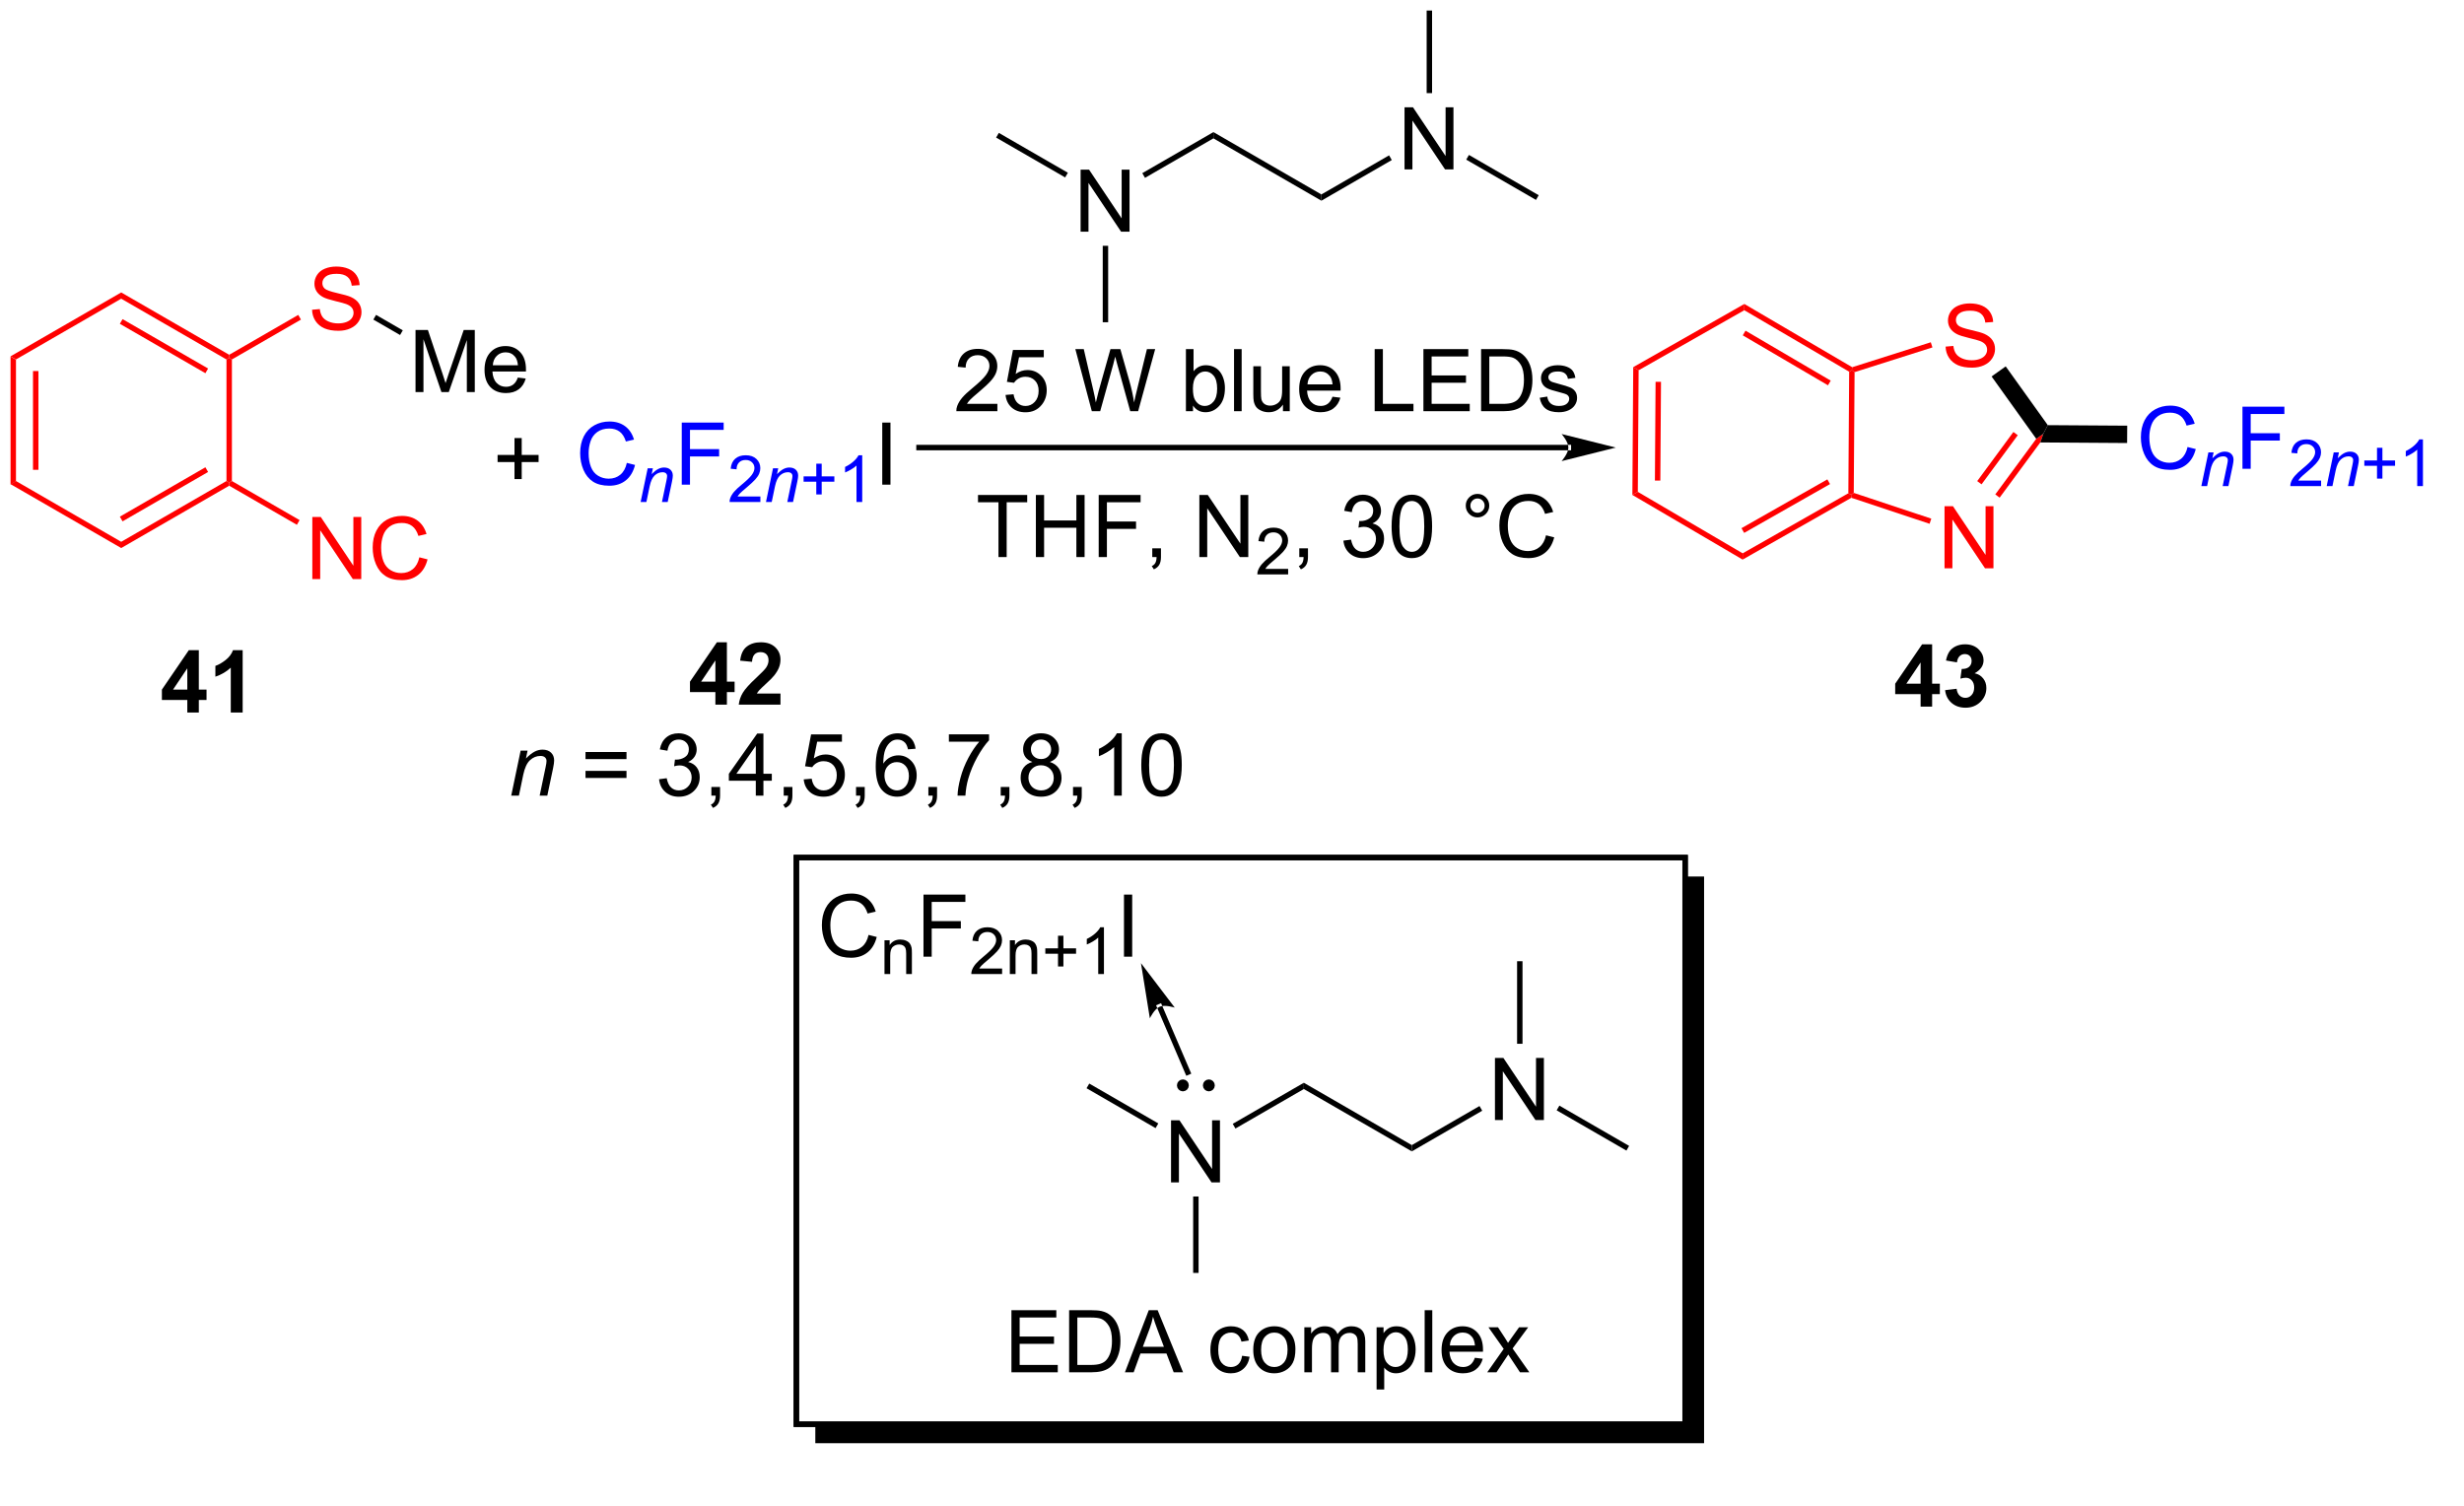 <?xml version="1.0" encoding="UTF-8"?>
<!DOCTYPE svg PUBLIC '-//W3C//DTD SVG 1.0//EN'
          'http://www.w3.org/TR/2001/REC-SVG-20010904/DTD/svg10.dtd'>
<svg stroke-dasharray="none" shape-rendering="auto" xmlns="http://www.w3.org/2000/svg" font-family="'Dialog'" text-rendering="auto" width="90" fill-opacity="1" color-interpolation="auto" color-rendering="auto" preserveAspectRatio="xMidYMid meet" font-size="12px" viewBox="0 0 90 55" fill="black" xmlns:xlink="http://www.w3.org/1999/xlink" stroke="black" image-rendering="auto" stroke-miterlimit="10" stroke-linecap="square" stroke-linejoin="miter" font-style="normal" stroke-width="1" height="55" stroke-dashoffset="0" font-weight="normal" stroke-opacity="1"
><!--Generated by the Batik Graphics2D SVG Generator--><defs id="genericDefs"
  /><g
  ><defs id="defs1"
    ><clipPath clipPathUnits="userSpaceOnUse" id="clipPath1"
      ><path d="M0.646 0.646 L234.392 0.646 L234.392 141.114 L0.646 141.114 L0.646 0.646 Z"
      /></clipPath
      ><clipPath clipPathUnits="userSpaceOnUse" id="clipPath2"
      ><path d="M1.403 5.768 L1.403 142.22 L228.269 142.22 L228.269 5.768 Z"
      /></clipPath
      ><clipPath clipPathUnits="userSpaceOnUse" id="clipPath3"
      ><path d="M1.403 5.768 L1.403 141.359 L227.678 141.359 L227.678 5.768 Z"
      /></clipPath
    ></defs
    ><g fill="red" transform="scale(0.385,0.385) translate(-0.646,-0.646) matrix(1.029,0,0,1.029,-0.797,-5.287)" stroke="red"
    ><path d="M2.375 38.635 L2.875 38.924 L2.875 50.135 L2.375 50.424 ZM4.445 39.975 L4.445 49.084 L4.945 49.084 L4.945 39.975 Z" stroke="none" clip-path="url(#clipPath3)"
    /></g
    ><g fill="red" transform="matrix(0.396,0,0,0.396,-0.556,-2.284)" stroke="red"
    ><path d="M2.375 50.424 L2.875 50.135 L12.584 55.741 L12.584 56.318 Z" stroke="none" clip-path="url(#clipPath3)"
    /></g
    ><g fill="red" transform="matrix(0.396,0,0,0.396,-0.556,-2.284)" stroke="red"
    ><path d="M12.584 56.318 L12.584 55.741 L22.294 50.135 L22.544 50.279 L22.544 50.568 ZM12.709 53.856 L20.599 49.301 L20.349 48.868 L12.459 53.423 Z" stroke="none" clip-path="url(#clipPath3)"
    /></g
    ><g fill="red" transform="matrix(0.396,0,0,0.396,-0.556,-2.284)" stroke="red"
    ><path d="M22.794 50.135 L22.544 50.279 L22.294 50.135 L22.294 38.924 L22.544 38.779 L22.794 38.924 Z" stroke="none" clip-path="url(#clipPath3)"
    /></g
    ><g fill="red" transform="matrix(0.396,0,0,0.396,-0.556,-2.284)" stroke="red"
    ><path d="M22.544 38.491 L22.544 38.779 L22.294 38.924 L12.584 33.318 L12.584 32.741 ZM20.599 39.758 L12.709 35.203 L12.459 35.636 L20.349 40.191 Z" stroke="none" clip-path="url(#clipPath3)"
    /></g
    ><g fill="red" transform="matrix(0.396,0,0,0.396,-0.556,-2.284)" stroke="red"
    ><path d="M12.584 32.741 L12.584 33.318 L2.875 38.924 L2.375 38.635 Z" stroke="none" clip-path="url(#clipPath3)"
    /></g
    ><g fill="red" transform="matrix(0.396,0,0,0.396,-0.556,-2.284)" stroke="red"
    ><path d="M30.187 34.338 L30.903 34.276 Q30.953 34.706 31.138 34.982 Q31.325 35.258 31.716 35.427 Q32.106 35.596 32.593 35.596 Q33.028 35.596 33.359 35.469 Q33.693 35.338 33.854 35.114 Q34.015 34.89 34.015 34.625 Q34.015 34.354 33.859 34.154 Q33.703 33.953 33.343 33.815 Q33.114 33.726 32.325 33.536 Q31.536 33.346 31.218 33.179 Q30.81 32.963 30.607 32.646 Q30.406 32.328 30.406 31.932 Q30.406 31.5 30.651 31.122 Q30.898 30.745 31.37 30.549 Q31.843 30.354 32.422 30.354 Q33.06 30.354 33.544 30.56 Q34.031 30.765 34.291 31.164 Q34.554 31.562 34.575 32.065 L33.849 32.12 Q33.789 31.578 33.45 31.302 Q33.114 31.023 32.453 31.023 Q31.765 31.023 31.45 31.276 Q31.138 31.526 31.138 31.883 Q31.138 32.19 31.359 32.39 Q31.578 32.588 32.502 32.799 Q33.427 33.008 33.771 33.164 Q34.271 33.393 34.508 33.747 Q34.747 34.101 34.747 34.562 Q34.747 35.018 34.484 35.424 Q34.224 35.828 33.731 36.054 Q33.242 36.279 32.63 36.279 Q31.851 36.279 31.325 36.052 Q30.802 35.823 30.502 35.37 Q30.203 34.914 30.187 34.338 Z" stroke="none" clip-path="url(#clipPath3)"
    /></g
    ><g fill="red" transform="matrix(0.396,0,0,0.396,-0.556,-2.284)" stroke="red"
    ><path d="M22.794 38.924 L22.544 38.779 L22.544 38.491 L28.914 34.813 L29.164 35.246 Z" stroke="none" clip-path="url(#clipPath3)"
    /></g
    ><g transform="matrix(0.396,0,0,0.396,-0.556,-2.284)"
    ><path d="M39.731 41.929 L39.731 36.203 L40.872 36.203 L42.228 40.258 Q42.416 40.823 42.502 41.104 Q42.598 40.791 42.806 40.187 L44.176 36.203 L45.197 36.203 L45.197 41.929 L44.465 41.929 L44.465 37.135 L42.801 41.929 L42.119 41.929 L40.463 37.054 L40.463 41.929 L39.731 41.929 ZM49.168 40.594 L49.895 40.682 Q49.723 41.32 49.257 41.672 Q48.793 42.023 48.072 42.023 Q47.161 42.023 46.627 41.463 Q46.096 40.901 46.096 39.89 Q46.096 38.844 46.635 38.265 Q47.174 37.687 48.033 37.687 Q48.864 37.687 49.39 38.255 Q49.918 38.82 49.918 39.846 Q49.918 39.909 49.916 40.034 L46.822 40.034 Q46.861 40.719 47.208 41.083 Q47.556 41.445 48.075 41.445 Q48.463 41.445 48.736 41.242 Q49.01 41.039 49.168 40.594 ZM46.861 39.456 L49.176 39.456 Q49.129 38.932 48.911 38.672 Q48.575 38.265 48.041 38.265 Q47.556 38.265 47.226 38.591 Q46.895 38.914 46.861 39.456 Z" stroke="none" clip-path="url(#clipPath3)"
    /></g
    ><g transform="matrix(0.396,0,0,0.396,-0.556,-2.284)"
    ><path d="M35.84 35.245 L36.09 34.812 L38.556 36.236 L38.306 36.669 Z" stroke="none" clip-path="url(#clipPath3)"
    /></g
    ><g fill="red" transform="matrix(0.396,0,0,0.396,-0.556,-2.284)" stroke="red"
    ><path d="M30.212 59.179 L30.212 53.453 L30.991 53.453 L33.999 57.948 L33.999 53.453 L34.725 53.453 L34.725 59.179 L33.947 59.179 L30.939 54.679 L30.939 59.179 L30.212 59.179 ZM40.083 57.172 L40.841 57.362 Q40.604 58.297 39.984 58.789 Q39.365 59.279 38.471 59.279 Q37.544 59.279 36.964 58.901 Q36.385 58.523 36.081 57.81 Q35.779 57.094 35.779 56.273 Q35.779 55.377 36.12 54.713 Q36.464 54.047 37.094 53.7 Q37.724 53.354 38.482 53.354 Q39.341 53.354 39.927 53.791 Q40.513 54.229 40.745 55.023 L39.997 55.198 Q39.8 54.573 39.419 54.289 Q39.042 54.002 38.466 54.002 Q37.807 54.002 37.362 54.32 Q36.919 54.635 36.74 55.169 Q36.56 55.703 36.56 56.268 Q36.56 57 36.773 57.544 Q36.987 58.088 37.435 58.359 Q37.885 58.627 38.409 58.627 Q39.044 58.627 39.484 58.26 Q39.927 57.893 40.083 57.172 Z" stroke="none" clip-path="url(#clipPath3)"
    /></g
    ><g fill="red" transform="matrix(0.396,0,0,0.396,-0.556,-2.284)" stroke="red"
    ><path d="M22.544 50.568 L22.544 50.279 L22.794 50.135 L29.037 53.74 L28.787 54.173 Z" stroke="none" clip-path="url(#clipPath3)"
    /></g
    ><g fill="blue" transform="matrix(0.396,0,0,0.396,-0.556,-2.284)" stroke="blue"
    ><path d="M59.221 48.463 L59.979 48.654 Q59.742 49.588 59.122 50.081 Q58.502 50.57 57.609 50.57 Q56.682 50.57 56.101 50.193 Q55.523 49.815 55.218 49.101 Q54.916 48.385 54.916 47.565 Q54.916 46.669 55.257 46.005 Q55.601 45.338 56.231 44.992 Q56.861 44.646 57.619 44.646 Q58.479 44.646 59.065 45.083 Q59.651 45.521 59.882 46.315 L59.135 46.489 Q58.937 45.864 58.557 45.581 Q58.179 45.294 57.604 45.294 Q56.945 45.294 56.499 45.612 Q56.057 45.927 55.877 46.461 Q55.697 46.995 55.697 47.56 Q55.697 48.291 55.911 48.836 Q56.124 49.38 56.572 49.651 Q57.023 49.919 57.546 49.919 Q58.182 49.919 58.622 49.552 Q59.065 49.185 59.221 48.463 Z" stroke="none" clip-path="url(#clipPath3)"
    /></g
    ><g fill="blue" transform="matrix(0.396,0,0,0.396,-0.556,-2.284)" stroke="blue"
    ><path d="M60.494 52.071 L61.145 48.96 L61.625 48.96 L61.512 49.501 Q61.824 49.182 62.096 49.036 Q62.369 48.89 62.654 48.89 Q63.031 48.89 63.246 49.095 Q63.463 49.3 63.463 49.642 Q63.463 49.815 63.387 50.186 L62.99 52.071 L62.461 52.071 L62.873 50.099 Q62.936 49.811 62.936 49.675 Q62.936 49.519 62.828 49.423 Q62.721 49.325 62.52 49.325 Q62.111 49.325 61.793 49.618 Q61.477 49.911 61.326 50.624 L61.026 52.071 L60.494 52.071 Z" stroke="none" clip-path="url(#clipPath3)"
    /></g
    ><g fill="blue" transform="matrix(0.396,0,0,0.396,-0.556,-2.284)" stroke="blue"
    ><path d="M64.288 50.471 L64.288 44.745 L68.153 44.745 L68.153 45.419 L65.046 45.419 L65.046 47.193 L67.734 47.193 L67.734 47.87 L65.046 47.87 L65.046 50.471 L64.288 50.471 Z" stroke="none" clip-path="url(#clipPath3)"
    /></g
    ><g fill="blue" transform="matrix(0.396,0,0,0.396,-0.556,-2.284)" stroke="blue"
    ><path d="M71.54 51.563 L71.54 52.071 L68.7 52.071 Q68.694 51.88 68.763 51.704 Q68.87 51.415 69.108 51.134 Q69.349 50.852 69.8 50.483 Q70.499 49.909 70.745 49.573 Q70.991 49.237 70.991 48.938 Q70.991 48.626 70.767 48.411 Q70.544 48.194 70.183 48.194 Q69.802 48.194 69.573 48.423 Q69.345 48.651 69.343 49.056 L68.8 49.001 Q68.856 48.394 69.22 48.077 Q69.583 47.759 70.194 47.759 Q70.814 47.759 71.173 48.102 Q71.534 48.444 71.534 48.95 Q71.534 49.208 71.429 49.458 Q71.323 49.706 71.077 49.981 Q70.833 50.257 70.265 50.737 Q69.79 51.136 69.655 51.278 Q69.521 51.421 69.433 51.563 L71.54 51.563 Z" stroke="none" clip-path="url(#clipPath3)"
    /></g
    ><g fill="blue" transform="matrix(0.396,0,0,0.396,-0.556,-2.284)" stroke="blue"
    ><path d="M72.055 52.071 L72.705 48.96 L73.186 48.96 L73.072 49.501 Q73.385 49.182 73.656 49.036 Q73.93 48.89 74.215 48.89 Q74.592 48.89 74.807 49.095 Q75.024 49.3 75.024 49.642 Q75.024 49.815 74.947 50.186 L74.551 52.071 L74.022 52.071 L74.434 50.099 Q74.496 49.811 74.496 49.675 Q74.496 49.519 74.389 49.423 Q74.281 49.325 74.08 49.325 Q73.672 49.325 73.354 49.618 Q73.037 49.911 72.887 50.624 L72.586 52.071 L72.055 52.071 Z" stroke="none" clip-path="url(#clipPath3)"
    /></g
    ><g fill="blue" transform="matrix(0.396,0,0,0.396,-0.556,-2.284)" stroke="blue"
    ><path d="M76.696 51.376 L76.696 50.198 L75.526 50.198 L75.526 49.706 L76.696 49.706 L76.696 48.538 L77.195 48.538 L77.195 49.706 L78.362 49.706 L78.362 50.198 L77.195 50.198 L77.195 51.376 L76.696 51.376 ZM80.933 52.071 L80.405 52.071 L80.405 48.71 Q80.214 48.892 79.905 49.073 Q79.597 49.255 79.351 49.347 L79.351 48.837 Q79.792 48.628 80.122 48.333 Q80.454 48.036 80.593 47.759 L80.933 47.759 L80.933 52.071 Z" stroke="none" clip-path="url(#clipPath3)"
    /></g
    ><g transform="matrix(0.396,0,0,0.396,-0.556,-2.284)"
    ><path d="M82.781 50.471 L82.781 44.745 L83.538 44.745 L83.538 50.471 L82.781 50.471 Z" stroke="none" clip-path="url(#clipPath3)"
    /></g
    ><g transform="matrix(0.396,0,0,0.396,-0.556,-2.284)"
    ><path d="M48.86 49.957 L48.86 48.386 L47.3 48.386 L47.3 47.73 L48.86 47.73 L48.86 46.173 L49.525 46.173 L49.525 47.73 L51.082 47.73 L51.082 48.386 L49.525 48.386 L49.525 49.957 L48.86 49.957 Z" stroke="none" clip-path="url(#clipPath3)"
    /></g
    ><g transform="matrix(0.396,0,0,0.396,-0.556,-2.284)"
    ><path d="M93.5 57.148 L93.5 52.096 L91.612 52.096 L91.612 51.422 L96.151 51.422 L96.151 52.096 L94.257 52.096 L94.257 57.148 L93.5 57.148 ZM96.951 57.148 L96.951 51.422 L97.709 51.422 L97.709 53.773 L100.686 53.773 L100.686 51.422 L101.444 51.422 L101.444 57.148 L100.686 57.148 L100.686 54.448 L97.709 54.448 L97.709 57.148 L96.951 57.148 ZM102.745 57.148 L102.745 51.422 L106.609 51.422 L106.609 52.096 L103.502 52.096 L103.502 53.87 L106.19 53.87 L106.19 54.547 L103.502 54.547 L103.502 57.148 L102.745 57.148 ZM107.686 57.148 L107.686 56.346 L108.488 56.346 L108.488 57.148 Q108.488 57.591 108.332 57.862 Q108.175 58.133 107.834 58.281 L107.639 57.982 Q107.863 57.883 107.967 57.693 Q108.074 57.505 108.084 57.148 L107.686 57.148 ZM112.03 57.148 L112.03 51.422 L112.808 51.422 L115.816 55.916 L115.816 51.422 L116.543 51.422 L116.543 57.148 L115.764 57.148 L112.756 52.648 L112.756 57.148 L112.03 57.148 Z" stroke="none" clip-path="url(#clipPath3)"
    /></g
    ><g transform="matrix(0.396,0,0,0.396,-0.556,-2.284)"
    ><path d="M120.219 58.24 L120.219 58.748 L117.379 58.748 Q117.374 58.557 117.442 58.381 Q117.549 58.092 117.787 57.811 Q118.028 57.529 118.479 57.16 Q119.178 56.586 119.424 56.25 Q119.67 55.914 119.67 55.615 Q119.67 55.303 119.446 55.088 Q119.223 54.871 118.862 54.871 Q118.481 54.871 118.252 55.1 Q118.024 55.328 118.022 55.733 L117.479 55.678 Q117.536 55.071 117.899 54.754 Q118.262 54.436 118.874 54.436 Q119.493 54.436 119.852 54.779 Q120.213 55.121 120.213 55.627 Q120.213 55.885 120.108 56.135 Q120.002 56.383 119.756 56.658 Q119.512 56.934 118.944 57.414 Q118.469 57.813 118.334 57.955 Q118.2 58.098 118.112 58.24 L120.219 58.24 Z" stroke="none" clip-path="url(#clipPath3)"
    /></g
    ><g transform="matrix(0.396,0,0,0.396,-0.556,-2.284)"
    ><path d="M121.246 57.148 L121.246 56.346 L122.048 56.346 L122.048 57.148 Q122.048 57.591 121.891 57.862 Q121.735 58.133 121.394 58.281 L121.199 57.982 Q121.423 57.883 121.527 57.693 Q121.634 57.505 121.644 57.148 L121.246 57.148 ZM125.316 55.635 L126.019 55.541 Q126.141 56.141 126.43 56.404 Q126.722 56.666 127.141 56.666 Q127.636 56.666 127.977 56.323 Q128.321 55.979 128.321 55.471 Q128.321 54.987 128.003 54.674 Q127.688 54.359 127.199 54.359 Q127.001 54.359 126.704 54.437 L126.782 53.82 Q126.852 53.828 126.894 53.828 Q127.344 53.828 127.704 53.594 Q128.063 53.359 128.063 52.87 Q128.063 52.484 127.8 52.232 Q127.54 51.976 127.126 51.976 Q126.714 51.976 126.441 52.234 Q126.167 52.492 126.089 53.008 L125.386 52.883 Q125.516 52.174 125.972 51.786 Q126.43 51.398 127.11 51.398 Q127.579 51.398 127.972 51.599 Q128.368 51.799 128.576 52.148 Q128.785 52.495 128.785 52.885 Q128.785 53.258 128.584 53.562 Q128.386 53.867 127.996 54.047 Q128.503 54.164 128.785 54.534 Q129.066 54.901 129.066 55.456 Q129.066 56.206 128.519 56.729 Q127.972 57.25 127.136 57.25 Q126.384 57.25 125.884 56.802 Q125.386 56.351 125.316 55.635 ZM129.762 54.323 Q129.762 53.307 129.971 52.69 Q130.179 52.07 130.591 51.734 Q131.005 51.398 131.63 51.398 Q132.091 51.398 132.437 51.583 Q132.786 51.768 133.012 52.12 Q133.239 52.469 133.367 52.971 Q133.497 53.471 133.497 54.323 Q133.497 55.331 133.288 55.95 Q133.083 56.57 132.669 56.909 Q132.257 57.247 131.63 57.247 Q130.802 57.247 130.328 56.651 Q129.762 55.937 129.762 54.323 ZM130.484 54.323 Q130.484 55.734 130.815 56.2 Q131.145 56.666 131.63 56.666 Q132.114 56.666 132.442 56.198 Q132.773 55.729 132.773 54.323 Q132.773 52.909 132.442 52.445 Q132.114 51.979 131.622 51.979 Q131.137 51.979 130.848 52.391 Q130.484 52.914 130.484 54.323 ZM136.601 52.406 Q136.601 51.956 136.919 51.641 Q137.239 51.323 137.684 51.323 Q138.137 51.323 138.453 51.641 Q138.77 51.956 138.77 52.406 Q138.77 52.854 138.45 53.174 Q138.132 53.492 137.684 53.492 Q137.239 53.492 136.919 53.177 Q136.601 52.859 136.601 52.406 ZM137.028 52.406 Q137.028 52.68 137.221 52.872 Q137.413 53.065 137.687 53.065 Q137.958 53.065 138.15 52.872 Q138.343 52.68 138.343 52.406 Q138.343 52.133 138.15 51.94 Q137.958 51.745 137.687 51.745 Q137.413 51.745 137.221 51.94 Q137.028 52.133 137.028 52.406 ZM144.003 55.141 L144.761 55.331 Q144.524 56.266 143.904 56.758 Q143.285 57.247 142.391 57.247 Q141.464 57.247 140.884 56.87 Q140.305 56.492 140.001 55.779 Q139.699 55.062 139.699 54.242 Q139.699 53.346 140.04 52.682 Q140.384 52.016 141.014 51.669 Q141.644 51.323 142.402 51.323 Q143.261 51.323 143.847 51.76 Q144.433 52.198 144.665 52.992 L143.917 53.166 Q143.72 52.541 143.339 52.258 Q142.962 51.971 142.386 51.971 Q141.727 51.971 141.282 52.289 Q140.839 52.604 140.66 53.138 Q140.48 53.672 140.48 54.237 Q140.48 54.969 140.694 55.513 Q140.907 56.057 141.355 56.328 Q141.805 56.596 142.329 56.596 Q142.964 56.596 143.404 56.229 Q143.847 55.862 144.003 55.141 Z" stroke="none" clip-path="url(#clipPath3)"
    /></g
    ><g transform="matrix(0.396,0,0,0.396,-0.556,-2.284)"
    ><path d="M146.067 47.3 L146.067 47.3 L86.169 47.3 L85.919 47.3 L85.919 46.8 L86.169 46.8 L146.067 46.8 L146.317 46.8 L146.317 47.3 ZM150.442 47.05 L145.442 45.8 C145.442 45.8 146.067 46.504 146.067 47.05 C146.067 47.597 145.442 48.3 145.442 48.3 Z" stroke="none" clip-path="url(#clipPath3)"
    /></g
    ><g transform="matrix(0.396,0,0,0.396,-0.556,-2.284)"
    ><path d="M93.4 43.019 L93.4 43.696 L89.614 43.696 Q89.606 43.441 89.697 43.207 Q89.84 42.821 90.158 42.446 Q90.478 42.071 91.08 41.579 Q92.012 40.813 92.34 40.365 Q92.668 39.918 92.668 39.519 Q92.668 39.102 92.369 38.816 Q92.072 38.527 91.59 38.527 Q91.082 38.527 90.778 38.832 Q90.473 39.136 90.471 39.675 L89.746 39.602 Q89.822 38.793 90.306 38.371 Q90.791 37.946 91.606 37.946 Q92.431 37.946 92.911 38.404 Q93.392 38.86 93.392 39.535 Q93.392 39.879 93.252 40.212 Q93.111 40.543 92.783 40.91 Q92.457 41.277 91.7 41.918 Q91.067 42.449 90.887 42.639 Q90.707 42.829 90.59 43.019 L93.4 43.019 ZM94.154 42.196 L94.891 42.134 Q94.974 42.673 95.271 42.944 Q95.571 43.214 95.993 43.214 Q96.5 43.214 96.852 42.832 Q97.204 42.449 97.204 41.816 Q97.204 41.214 96.865 40.868 Q96.529 40.519 95.982 40.519 Q95.641 40.519 95.368 40.675 Q95.094 40.829 94.938 41.074 L94.279 40.988 L94.834 38.048 L97.68 38.048 L97.68 38.72 L95.396 38.72 L95.086 40.259 Q95.602 39.899 96.17 39.899 Q96.92 39.899 97.435 40.42 Q97.951 40.938 97.951 41.754 Q97.951 42.532 97.498 43.097 Q96.946 43.795 95.993 43.795 Q95.211 43.795 94.717 43.358 Q94.224 42.918 94.154 42.196 ZM102.11 43.696 L100.592 37.97 L101.368 37.97 L102.24 41.722 Q102.381 42.313 102.482 42.894 Q102.701 41.977 102.74 41.837 L103.829 37.97 L104.743 37.97 L105.563 40.868 Q105.873 41.946 106.008 42.894 Q106.118 42.352 106.295 41.649 L107.193 37.97 L107.954 37.97 L106.383 43.696 L105.654 43.696 L104.446 39.332 Q104.295 38.785 104.266 38.66 Q104.177 39.056 104.099 39.332 L102.883 43.696 L102.11 43.696 ZM111.443 43.696 L110.79 43.696 L110.79 37.97 L111.493 37.97 L111.493 40.011 Q111.938 39.454 112.631 39.454 Q113.013 39.454 113.355 39.608 Q113.696 39.761 113.917 40.043 Q114.138 40.321 114.263 40.717 Q114.388 41.11 114.388 41.558 Q114.388 42.626 113.86 43.209 Q113.334 43.79 112.594 43.79 Q111.86 43.79 111.443 43.175 L111.443 43.696 ZM111.435 41.589 Q111.435 42.337 111.638 42.668 Q111.969 43.212 112.537 43.212 Q112.998 43.212 113.334 42.811 Q113.67 42.41 113.67 41.618 Q113.67 40.806 113.347 40.42 Q113.024 40.032 112.568 40.032 Q112.107 40.032 111.771 40.433 Q111.435 40.832 111.435 41.589 ZM115.228 43.696 L115.228 37.97 L115.931 37.97 L115.931 43.696 L115.228 43.696 ZM119.74 43.696 L119.74 43.087 Q119.256 43.79 118.422 43.79 Q118.055 43.79 117.737 43.649 Q117.42 43.509 117.263 43.295 Q117.11 43.082 117.047 42.774 Q117.006 42.566 117.006 42.118 L117.006 39.548 L117.709 39.548 L117.709 41.847 Q117.709 42.399 117.75 42.589 Q117.818 42.868 118.032 43.027 Q118.248 43.183 118.563 43.183 Q118.881 43.183 119.157 43.022 Q119.435 42.86 119.55 42.582 Q119.665 42.3 119.665 41.769 L119.665 39.548 L120.368 39.548 L120.368 43.696 L119.74 43.696 ZM124.309 42.36 L125.036 42.449 Q124.864 43.087 124.397 43.438 Q123.934 43.79 123.213 43.79 Q122.301 43.79 121.767 43.23 Q121.236 42.668 121.236 41.657 Q121.236 40.61 121.775 40.032 Q122.314 39.454 123.174 39.454 Q124.004 39.454 124.53 40.022 Q125.059 40.587 125.059 41.613 Q125.059 41.675 125.056 41.8 L121.963 41.8 Q122.002 42.485 122.348 42.85 Q122.697 43.212 123.215 43.212 Q123.603 43.212 123.877 43.009 Q124.15 42.806 124.309 42.36 ZM122.002 41.222 L124.317 41.222 Q124.27 40.699 124.051 40.438 Q123.715 40.032 123.181 40.032 Q122.697 40.032 122.366 40.358 Q122.036 40.681 122.002 41.222 ZM128.2 43.696 L128.2 37.97 L128.957 37.97 L128.957 43.019 L131.778 43.019 L131.778 43.696 L128.2 43.696 ZM132.696 43.696 L132.696 37.97 L136.836 37.97 L136.836 38.644 L133.453 38.644 L133.453 40.399 L136.623 40.399 L136.623 41.071 L133.453 41.071 L133.453 43.019 L136.969 43.019 L136.969 43.696 L132.696 43.696 ZM138.016 43.696 L138.016 37.97 L139.99 37.97 Q140.657 37.97 141.008 38.05 Q141.5 38.165 141.849 38.462 Q142.303 38.845 142.526 39.441 Q142.75 40.035 142.75 40.8 Q142.75 41.454 142.597 41.959 Q142.446 42.462 142.206 42.793 Q141.969 43.121 141.685 43.311 Q141.404 43.501 141.003 43.6 Q140.602 43.696 140.084 43.696 L138.016 43.696 ZM138.774 43.019 L139.998 43.019 Q140.563 43.019 140.886 42.915 Q141.209 42.808 141.399 42.618 Q141.67 42.347 141.818 41.894 Q141.969 41.438 141.969 40.79 Q141.969 39.892 141.675 39.41 Q141.381 38.925 140.959 38.761 Q140.654 38.644 139.977 38.644 L138.774 38.644 L138.774 43.019 ZM143.424 42.457 L144.119 42.347 Q144.176 42.767 144.444 42.99 Q144.713 43.212 145.192 43.212 Q145.676 43.212 145.911 43.014 Q146.145 42.816 146.145 42.55 Q146.145 42.313 145.939 42.175 Q145.793 42.082 145.22 41.938 Q144.447 41.743 144.148 41.6 Q143.848 41.457 143.694 41.207 Q143.541 40.954 143.541 40.649 Q143.541 40.371 143.666 40.136 Q143.793 39.899 144.012 39.743 Q144.176 39.621 144.46 39.537 Q144.744 39.454 145.067 39.454 Q145.556 39.454 145.924 39.595 Q146.293 39.735 146.468 39.975 Q146.645 40.214 146.713 40.618 L146.025 40.712 Q145.978 40.392 145.752 40.212 Q145.528 40.032 145.119 40.032 Q144.635 40.032 144.426 40.194 Q144.22 40.352 144.22 40.566 Q144.22 40.704 144.306 40.813 Q144.392 40.925 144.575 41.001 Q144.681 41.04 145.197 41.181 Q145.942 41.379 146.236 41.506 Q146.533 41.634 146.7 41.876 Q146.869 42.118 146.869 42.477 Q146.869 42.829 146.663 43.139 Q146.457 43.449 146.069 43.621 Q145.684 43.79 145.197 43.79 Q144.387 43.79 143.963 43.454 Q143.541 43.118 143.424 42.457 Z" stroke="none" clip-path="url(#clipPath3)"
    /></g
    ><g fill="red" transform="matrix(0.396,0,0,0.396,-0.556,-2.284)" stroke="red"
    ><path d="M152.049 39.631 L152.547 39.923 L152.472 51.134 L151.97 51.419 ZM154.11 40.984 L154.049 50.094 L154.549 50.097 L154.61 40.987 Z" stroke="none" clip-path="url(#clipPath3)"
    /></g
    ><g fill="red" transform="matrix(0.396,0,0,0.396,-0.556,-2.284)" stroke="red"
    ><path d="M151.97 51.419 L152.472 51.134 L162.143 56.804 L162.14 57.382 Z" stroke="none" clip-path="url(#clipPath3)"
    /></g
    ><g fill="red" transform="matrix(0.396,0,0,0.396,-0.556,-2.284)" stroke="red"
    ><path d="M162.14 57.382 L162.143 56.804 L171.89 51.264 L172.139 51.41 L172.166 51.682 ZM162.281 54.92 L170.201 50.418 L169.954 49.984 L162.034 54.486 Z" stroke="none" clip-path="url(#clipPath3)"
    /></g
    ><g fill="red" transform="matrix(0.396,0,0,0.396,-0.556,-2.284)" stroke="red"
    ><path d="M172.39 51.23 L172.139 51.41 L171.89 51.264 L171.965 40.053 L172.216 39.91 L172.465 40.094 Z" stroke="none" clip-path="url(#clipPath3)"
    /></g
    ><g fill="red" transform="matrix(0.396,0,0,0.396,-0.556,-2.284)" stroke="red"
    ><path d="M172.247 39.638 L172.216 39.91 L171.965 40.053 L162.294 34.382 L162.298 33.805 ZM170.265 40.876 L162.406 36.268 L162.153 36.7 L170.012 41.307 Z" stroke="none" clip-path="url(#clipPath3)"
    /></g
    ><g fill="red" transform="matrix(0.396,0,0,0.396,-0.556,-2.284)" stroke="red"
    ><path d="M162.298 33.805 L162.294 34.382 L152.547 39.923 L152.049 39.631 Z" stroke="none" clip-path="url(#clipPath3)"
    /></g
    ><g fill="red" transform="matrix(0.396,0,0,0.396,-0.556,-2.284)" stroke="red"
    ><path d="M180.762 58.187 L180.762 52.46 L181.54 52.46 L184.548 56.955 L184.548 52.46 L185.275 52.46 L185.275 58.187 L184.496 58.187 L181.488 53.687 L181.488 58.187 L180.762 58.187 Z" stroke="none" clip-path="url(#clipPath3)"
    /></g
    ><g fill="red" transform="matrix(0.396,0,0,0.396,-0.556,-2.284)" stroke="red"
    ><path d="M180.861 37.739 L181.577 37.676 Q181.627 38.106 181.812 38.382 Q181.999 38.658 182.39 38.828 Q182.781 38.997 183.268 38.997 Q183.702 38.997 184.033 38.869 Q184.367 38.739 184.528 38.515 Q184.69 38.291 184.69 38.025 Q184.69 37.755 184.533 37.554 Q184.377 37.353 184.018 37.215 Q183.788 37.127 182.999 36.937 Q182.21 36.747 181.893 36.58 Q181.484 36.364 181.281 36.046 Q181.08 35.728 181.08 35.333 Q181.08 34.9 181.325 34.523 Q181.572 34.145 182.044 33.95 Q182.518 33.755 183.096 33.755 Q183.734 33.755 184.218 33.96 Q184.705 34.166 184.965 34.565 Q185.229 34.963 185.249 35.465 L184.523 35.52 Q184.463 34.978 184.124 34.703 Q183.788 34.424 183.127 34.424 Q182.44 34.424 182.124 34.676 Q181.812 34.926 181.812 35.283 Q181.812 35.59 182.033 35.791 Q182.252 35.989 183.177 36.2 Q184.101 36.408 184.445 36.565 Q184.945 36.794 185.182 37.148 Q185.421 37.502 185.421 37.963 Q185.421 38.419 185.158 38.825 Q184.898 39.228 184.406 39.455 Q183.916 39.679 183.304 39.679 Q182.525 39.679 181.999 39.453 Q181.476 39.223 181.177 38.77 Q180.877 38.315 180.861 37.739 Z" stroke="none" clip-path="url(#clipPath3)"
    /></g
    ><g fill="red" transform="matrix(0.396,0,0,0.396,-0.556,-2.284)" stroke="red"
    ><path d="M172.166 51.682 L172.139 51.41 L172.39 51.23 L179.541 53.606 L179.383 54.081 Z" stroke="none" clip-path="url(#clipPath3)"
    /></g
    ><g fill="red" transform="matrix(0.396,0,0,0.396,-0.556,-2.284)" stroke="red"
    ><path d="M185.845 51.668 L185.443 51.371 L189.222 46.242 L189.874 45.779 L189.596 46.577 ZM184.179 50.44 L187.517 45.91 L187.114 45.613 L183.776 50.143 Z" stroke="none" clip-path="url(#clipPath3)"
    /></g
    ><g transform="matrix(0.396,0,0,0.396,-0.556,-2.284)"
    ><path d="M190.287 44.982 L189.874 45.779 L189.222 46.242 L185.103 40.492 L186.404 39.561 Z" stroke="none" clip-path="url(#clipPath3)"
    /></g
    ><g fill="red" transform="matrix(0.396,0,0,0.396,-0.556,-2.284)" stroke="red"
    ><path d="M179.495 37.337 L179.646 37.813 L172.465 40.094 L172.216 39.91 L172.247 39.638 Z" stroke="none" clip-path="url(#clipPath3)"
    /></g
    ><g fill="blue" transform="matrix(0.396,0,0,0.396,-0.556,-2.284)" stroke="blue"
    ><path d="M203.177 46.998 L203.935 47.188 Q203.698 48.123 203.078 48.615 Q202.458 49.105 201.565 49.105 Q200.638 49.105 200.057 48.727 Q199.479 48.35 199.174 47.636 Q198.872 46.92 198.872 46.1 Q198.872 45.204 199.213 44.54 Q199.557 43.873 200.187 43.527 Q200.818 43.181 201.575 43.181 Q202.435 43.181 203.021 43.618 Q203.607 44.056 203.838 44.85 L203.091 45.024 Q202.893 44.399 202.513 44.115 Q202.135 43.829 201.56 43.829 Q200.901 43.829 200.456 44.147 Q200.013 44.462 199.833 44.996 Q199.654 45.529 199.654 46.094 Q199.654 46.826 199.867 47.371 Q200.081 47.915 200.529 48.186 Q200.979 48.454 201.502 48.454 Q202.138 48.454 202.578 48.087 Q203.021 47.719 203.177 46.998 Z" stroke="none" clip-path="url(#clipPath3)"
    /></g
    ><g fill="blue" transform="matrix(0.396,0,0,0.396,-0.556,-2.284)" stroke="blue"
    ><path d="M204.45 50.606 L205.101 47.495 L205.581 47.495 L205.468 48.036 Q205.78 47.717 206.052 47.571 Q206.325 47.424 206.611 47.424 Q206.987 47.424 207.202 47.629 Q207.419 47.834 207.419 48.176 Q207.419 48.35 207.343 48.721 L206.946 50.606 L206.417 50.606 L206.829 48.633 Q206.892 48.346 206.892 48.209 Q206.892 48.053 206.784 47.958 Q206.677 47.86 206.476 47.86 Q206.067 47.86 205.749 48.153 Q205.433 48.446 205.282 49.159 L204.982 50.606 L204.45 50.606 Z" stroke="none" clip-path="url(#clipPath3)"
    /></g
    ><g fill="blue" transform="matrix(0.396,0,0,0.396,-0.556,-2.284)" stroke="blue"
    ><path d="M208.244 49.006 L208.244 43.279 L212.109 43.279 L212.109 43.954 L209.002 43.954 L209.002 45.727 L211.69 45.727 L211.69 46.404 L209.002 46.404 L209.002 49.006 L208.244 49.006 Z" stroke="none" clip-path="url(#clipPath3)"
    /></g
    ><g fill="blue" transform="matrix(0.396,0,0,0.396,-0.556,-2.284)" stroke="blue"
    ><path d="M215.496 50.098 L215.496 50.606 L212.656 50.606 Q212.65 50.415 212.719 50.239 Q212.826 49.95 213.065 49.669 Q213.305 49.387 213.756 49.018 Q214.455 48.444 214.701 48.108 Q214.947 47.772 214.947 47.473 Q214.947 47.161 214.723 46.946 Q214.5 46.729 214.139 46.729 Q213.758 46.729 213.529 46.958 Q213.301 47.186 213.299 47.59 L212.756 47.536 Q212.813 46.928 213.176 46.612 Q213.539 46.294 214.15 46.294 Q214.77 46.294 215.129 46.637 Q215.49 46.979 215.49 47.485 Q215.49 47.743 215.385 47.993 Q215.279 48.241 215.033 48.516 Q214.789 48.791 214.221 49.272 Q213.746 49.67 213.611 49.813 Q213.477 49.956 213.389 50.098 L215.496 50.098 Z" stroke="none" clip-path="url(#clipPath3)"
    /></g
    ><g fill="blue" transform="matrix(0.396,0,0,0.396,-0.556,-2.284)" stroke="blue"
    ><path d="M216.011 50.606 L216.661 47.495 L217.142 47.495 L217.028 48.036 Q217.341 47.717 217.612 47.571 Q217.886 47.424 218.171 47.424 Q218.548 47.424 218.763 47.629 Q218.98 47.834 218.98 48.176 Q218.98 48.35 218.903 48.721 L218.507 50.606 L217.978 50.606 L218.39 48.633 Q218.452 48.346 218.452 48.209 Q218.452 48.053 218.345 47.958 Q218.237 47.86 218.036 47.86 Q217.628 47.86 217.31 48.153 Q216.993 48.446 216.843 49.159 L216.542 50.606 L216.011 50.606 Z" stroke="none" clip-path="url(#clipPath3)"
    /></g
    ><g fill="blue" transform="matrix(0.396,0,0,0.396,-0.556,-2.284)" stroke="blue"
    ><path d="M220.653 49.911 L220.653 48.733 L219.483 48.733 L219.483 48.241 L220.653 48.241 L220.653 47.073 L221.151 47.073 L221.151 48.241 L222.319 48.241 L222.319 48.733 L221.151 48.733 L221.151 49.911 L220.653 49.911 ZM224.889 50.606 L224.362 50.606 L224.362 47.245 Q224.17 47.426 223.862 47.608 Q223.553 47.79 223.307 47.881 L223.307 47.372 Q223.748 47.163 224.078 46.868 Q224.41 46.571 224.549 46.294 L224.889 46.294 L224.889 50.606 Z" stroke="none" clip-path="url(#clipPath3)"
    /></g
    ><g transform="matrix(0.396,0,0,0.396,-0.556,-2.284)"
    ><path d="M189.596 46.577 L189.874 45.779 L190.287 44.982 L197.613 45.031 L197.603 46.631 Z" stroke="none" clip-path="url(#clipPath3)"
    /></g
    ><g transform="matrix(0.396,0,0,0.396,-0.556,-2.284)"
    ><path d="M18.681 71.488 L18.681 70.334 L16.337 70.334 L16.337 69.373 L18.821 65.738 L19.743 65.738 L19.743 69.371 L20.454 69.371 L20.454 70.334 L19.743 70.334 L19.743 71.488 L18.681 71.488 ZM18.681 69.371 L18.681 67.412 L17.366 69.371 L18.681 69.371 ZM23.786 71.488 L22.69 71.488 L22.69 67.35 Q22.088 67.912 21.27 68.183 L21.27 67.186 Q21.7 67.045 22.203 66.655 Q22.708 66.261 22.895 65.738 L23.786 65.738 L23.786 71.488 Z" stroke="none" clip-path="url(#clipPath3)"
    /></g
    ><g transform="matrix(0.396,0,0,0.396,-0.556,-2.284)"
    ><path d="M67.389 70.759 L67.389 69.605 L65.045 69.605 L65.045 68.644 L67.53 65.009 L68.451 65.009 L68.451 68.641 L69.162 68.641 L69.162 69.605 L68.451 69.605 L68.451 70.759 L67.389 70.759 ZM67.389 68.641 L67.389 66.683 L66.074 68.641 L67.389 68.641 ZM73.393 69.738 L73.393 70.759 L69.546 70.759 Q69.609 70.181 69.921 69.662 Q70.234 69.144 71.156 68.29 Q71.898 67.597 72.065 67.352 Q72.291 67.011 72.291 66.681 Q72.291 66.313 72.093 66.115 Q71.898 65.918 71.549 65.918 Q71.205 65.918 71.002 66.126 Q70.799 66.332 70.768 66.813 L69.674 66.704 Q69.773 65.798 70.289 65.404 Q70.804 65.009 71.578 65.009 Q72.424 65.009 72.909 65.467 Q73.393 65.923 73.393 66.602 Q73.393 66.988 73.255 67.339 Q73.117 67.688 72.815 68.071 Q72.617 68.324 72.096 68.8 Q71.578 69.277 71.437 69.433 Q71.299 69.589 71.213 69.738 L73.393 69.738 Z" stroke="none" clip-path="url(#clipPath3)"
    /></g
    ><g transform="matrix(0.396,0,0,0.396,-0.556,-2.284)"
    ><path d="M178.556 70.946 L178.556 69.793 L176.212 69.793 L176.212 68.832 L178.696 65.196 L179.618 65.196 L179.618 68.829 L180.329 68.829 L180.329 69.793 L179.618 69.793 L179.618 70.946 L178.556 70.946 ZM178.556 68.829 L178.556 66.871 L177.241 68.829 L178.556 68.829 ZM180.815 69.425 L181.877 69.298 Q181.927 69.704 182.148 69.92 Q182.372 70.134 182.69 70.134 Q183.028 70.134 183.26 69.876 Q183.495 69.618 183.495 69.181 Q183.495 68.766 183.271 68.524 Q183.049 68.282 182.729 68.282 Q182.518 68.282 182.224 68.363 L182.346 67.47 Q182.792 67.48 183.026 67.277 Q183.26 67.071 183.26 66.73 Q183.26 66.441 183.088 66.269 Q182.917 66.097 182.63 66.097 Q182.349 66.097 182.148 66.293 Q181.95 66.488 181.909 66.863 L180.896 66.691 Q181.002 66.173 181.213 65.863 Q181.427 65.55 181.807 65.373 Q182.19 65.196 182.661 65.196 Q183.471 65.196 183.958 65.712 Q184.362 66.134 184.362 66.665 Q184.362 67.418 183.536 67.868 Q184.028 67.972 184.323 68.339 Q184.62 68.707 184.62 69.227 Q184.62 69.98 184.067 70.514 Q183.518 71.045 182.698 71.045 Q181.919 71.045 181.406 70.597 Q180.896 70.149 180.815 69.425 Z" stroke="none" clip-path="url(#clipPath3)"
    /></g
    ><g transform="matrix(0.396,0,0,0.396,-0.556,-2.284)"
    ><path d="M48.558 79.155 L49.425 75.006 L50.066 75.006 L49.915 75.728 Q50.332 75.303 50.694 75.108 Q51.058 74.912 51.438 74.912 Q51.941 74.912 52.228 75.186 Q52.517 75.459 52.517 75.915 Q52.517 76.147 52.415 76.642 L51.886 79.155 L51.181 79.155 L51.73 76.524 Q51.813 76.142 51.813 75.959 Q51.813 75.751 51.67 75.623 Q51.527 75.493 51.259 75.493 Q50.715 75.493 50.29 75.884 Q49.868 76.274 49.668 77.225 L49.267 79.155 L48.558 79.155 Z" stroke="none" clip-path="url(#clipPath3)"
    /></g
    ><g transform="matrix(0.396,0,0,0.396,-0.556,-2.284)"
    ><path d="M59.191 75.787 L55.41 75.787 L55.41 75.131 L59.191 75.131 L59.191 75.787 ZM59.191 77.524 L55.41 77.524 L55.41 76.868 L59.191 76.868 L59.191 77.524 ZM62.195 77.642 L62.898 77.548 Q63.02 78.147 63.31 78.41 Q63.601 78.673 64.02 78.673 Q64.515 78.673 64.856 78.329 Q65.2 77.985 65.2 77.478 Q65.2 76.993 64.882 76.681 Q64.567 76.365 64.078 76.365 Q63.88 76.365 63.583 76.444 L63.661 75.826 Q63.731 75.834 63.773 75.834 Q64.224 75.834 64.583 75.6 Q64.942 75.365 64.942 74.876 Q64.942 74.49 64.679 74.238 Q64.419 73.983 64.005 73.983 Q63.593 73.983 63.32 74.24 Q63.047 74.498 62.968 75.014 L62.265 74.889 Q62.395 74.181 62.851 73.793 Q63.31 73.405 63.989 73.405 Q64.458 73.405 64.851 73.605 Q65.247 73.806 65.455 74.155 Q65.664 74.501 65.664 74.892 Q65.664 75.264 65.463 75.569 Q65.265 75.873 64.875 76.053 Q65.382 76.17 65.664 76.54 Q65.945 76.907 65.945 77.462 Q65.945 78.212 65.398 78.735 Q64.851 79.256 64.015 79.256 Q63.263 79.256 62.763 78.808 Q62.265 78.358 62.195 77.642 ZM67.019 79.155 L67.019 78.353 L67.821 78.353 L67.821 79.155 Q67.821 79.597 67.665 79.868 Q67.509 80.139 67.168 80.287 L66.972 79.988 Q67.196 79.889 67.3 79.699 Q67.407 79.511 67.418 79.155 L67.019 79.155 ZM71.117 79.155 L71.117 77.782 L68.632 77.782 L68.632 77.139 L71.247 73.428 L71.82 73.428 L71.82 77.139 L72.594 77.139 L72.594 77.782 L71.82 77.782 L71.82 79.155 L71.117 79.155 ZM71.117 77.139 L71.117 74.556 L69.325 77.139 L71.117 77.139 ZM73.691 79.155 L73.691 78.353 L74.493 78.353 L74.493 79.155 Q74.493 79.597 74.337 79.868 Q74.181 80.139 73.84 80.287 L73.644 79.988 Q73.868 79.889 73.972 79.699 Q74.079 79.511 74.09 79.155 L73.691 79.155 ZM75.536 77.655 L76.273 77.592 Q76.356 78.131 76.653 78.402 Q76.953 78.673 77.375 78.673 Q77.882 78.673 78.234 78.29 Q78.586 77.907 78.586 77.274 Q78.586 76.673 78.247 76.326 Q77.911 75.978 77.364 75.978 Q77.023 75.978 76.75 76.134 Q76.476 76.287 76.32 76.532 L75.661 76.446 L76.216 73.506 L79.062 73.506 L79.062 74.178 L76.778 74.178 L76.469 75.717 Q76.984 75.358 77.552 75.358 Q78.302 75.358 78.817 75.879 Q79.333 76.397 79.333 77.212 Q79.333 77.99 78.88 78.556 Q78.328 79.254 77.375 79.254 Q76.594 79.254 76.099 78.816 Q75.606 78.376 75.536 77.655 ZM80.363 79.155 L80.363 78.353 L81.165 78.353 L81.165 79.155 Q81.165 79.597 81.009 79.868 Q80.853 80.139 80.511 80.287 L80.316 79.988 Q80.54 79.889 80.644 79.699 Q80.751 79.511 80.761 79.155 L80.363 79.155 ZM85.856 74.829 L85.156 74.884 Q85.062 74.47 84.89 74.282 Q84.606 73.983 84.187 73.983 Q83.851 73.983 83.599 74.17 Q83.265 74.412 83.073 74.879 Q82.882 75.342 82.875 76.201 Q83.13 75.814 83.497 75.626 Q83.864 75.439 84.265 75.439 Q84.969 75.439 85.463 75.957 Q85.958 76.475 85.958 77.295 Q85.958 77.834 85.724 78.298 Q85.492 78.759 85.086 79.006 Q84.679 79.254 84.164 79.254 Q83.286 79.254 82.731 78.608 Q82.177 77.959 82.177 76.475 Q82.177 74.814 82.789 74.061 Q83.325 73.405 84.231 73.405 Q84.906 73.405 85.338 73.785 Q85.77 74.162 85.856 74.829 ZM82.984 77.298 Q82.984 77.662 83.138 77.996 Q83.294 78.326 83.57 78.501 Q83.849 78.673 84.153 78.673 Q84.599 78.673 84.919 78.314 Q85.239 77.954 85.239 77.337 Q85.239 76.743 84.922 76.402 Q84.606 76.061 84.125 76.061 Q83.648 76.061 83.315 76.402 Q82.984 76.743 82.984 77.298 ZM87.035 79.155 L87.035 78.353 L87.837 78.353 L87.837 79.155 Q87.837 79.597 87.681 79.868 Q87.525 80.139 87.183 80.287 L86.988 79.988 Q87.212 79.889 87.316 79.699 Q87.423 79.511 87.433 79.155 L87.035 79.155 ZM88.927 74.178 L88.927 73.501 L92.632 73.501 L92.632 74.048 Q92.086 74.631 91.549 75.597 Q91.013 76.561 90.719 77.579 Q90.507 78.298 90.45 79.155 L89.726 79.155 Q89.739 78.478 89.992 77.522 Q90.247 76.564 90.721 75.675 Q91.195 74.787 91.731 74.178 L88.927 74.178 ZM93.707 79.155 L93.707 78.353 L94.509 78.353 L94.509 79.155 Q94.509 79.597 94.353 79.868 Q94.196 80.139 93.855 80.287 L93.66 79.988 Q93.884 79.889 93.988 79.699 Q94.095 79.511 94.105 79.155 L93.707 79.155 ZM96.632 76.048 Q96.195 75.889 95.984 75.592 Q95.773 75.295 95.773 74.881 Q95.773 74.256 96.221 73.832 Q96.672 73.405 97.419 73.405 Q98.169 73.405 98.625 73.84 Q99.083 74.274 99.083 74.899 Q99.083 75.298 98.872 75.595 Q98.664 75.889 98.239 76.048 Q98.765 76.22 99.041 76.603 Q99.317 76.985 99.317 77.517 Q99.317 78.251 98.797 78.754 Q98.278 79.254 97.429 79.254 Q96.583 79.254 96.062 78.751 Q95.544 78.248 95.544 77.498 Q95.544 76.939 95.825 76.564 Q96.109 76.186 96.632 76.048 ZM96.492 74.858 Q96.492 75.264 96.752 75.522 Q97.015 75.78 97.435 75.78 Q97.841 75.78 98.099 75.524 Q98.359 75.267 98.359 74.897 Q98.359 74.509 98.091 74.246 Q97.825 73.983 97.427 73.983 Q97.023 73.983 96.757 74.24 Q96.492 74.498 96.492 74.858 ZM96.265 77.501 Q96.265 77.803 96.409 78.084 Q96.552 78.365 96.833 78.519 Q97.114 78.673 97.437 78.673 Q97.942 78.673 98.27 78.35 Q98.599 78.024 98.599 77.524 Q98.599 77.017 98.26 76.686 Q97.922 76.353 97.414 76.353 Q96.919 76.353 96.591 76.681 Q96.265 77.009 96.265 77.501 ZM100.379 79.155 L100.379 78.353 L101.181 78.353 L101.181 79.155 Q101.181 79.597 101.025 79.868 Q100.868 80.139 100.527 80.287 L100.332 79.988 Q100.556 79.889 100.66 79.699 Q100.767 79.511 100.777 79.155 L100.379 79.155 ZM104.872 79.155 L104.169 79.155 L104.169 74.673 Q103.914 74.915 103.502 75.157 Q103.091 75.399 102.763 75.522 L102.763 74.842 Q103.351 74.564 103.791 74.17 Q104.234 73.774 104.419 73.405 L104.872 73.405 L104.872 79.155 ZM106.673 76.329 Q106.673 75.314 106.881 74.696 Q107.09 74.076 107.501 73.74 Q107.915 73.405 108.54 73.405 Q109.001 73.405 109.347 73.59 Q109.696 73.774 109.923 74.126 Q110.15 74.475 110.277 74.978 Q110.407 75.478 110.407 76.329 Q110.407 77.337 110.199 77.957 Q109.993 78.576 109.579 78.915 Q109.168 79.254 108.54 79.254 Q107.712 79.254 107.238 78.657 Q106.673 77.944 106.673 76.329 ZM107.394 76.329 Q107.394 77.74 107.725 78.207 Q108.056 78.673 108.54 78.673 Q109.025 78.673 109.353 78.204 Q109.683 77.735 109.683 76.329 Q109.683 74.915 109.353 74.451 Q109.025 73.985 108.532 73.985 Q108.048 73.985 107.759 74.397 Q107.394 74.92 107.394 76.329 Z" stroke="none" clip-path="url(#clipPath3)"
    /></g
    ><g transform="matrix(0.396,0,0,0.396,-0.556,-2.284)"
    ><path d="M109.417 114.828 L109.417 109.101 L110.196 109.101 L113.204 113.596 L113.204 109.101 L113.93 109.101 L113.93 114.828 L113.152 114.828 L110.144 110.328 L110.144 114.828 L109.417 114.828 Z" stroke="none" clip-path="url(#clipPath3)"
    /></g
    ><g transform="matrix(0.396,0,0,0.396,-0.556,-2.284)"
    ><path d="M115.358 109.859 L115.108 109.426 L121.667 105.639 L121.667 106.217 Z" stroke="none" clip-path="url(#clipPath3)"
    /></g
    ><g transform="matrix(0.396,0,0,0.396,-0.556,-2.284)"
    ><path d="M121.667 106.217 L121.667 105.639 L131.626 111.389 L131.626 111.967 Z" stroke="none" clip-path="url(#clipPath3)"
    /></g
    ><g transform="matrix(0.396,0,0,0.396,-0.556,-2.284)"
    ><path d="M139.295 109.078 L139.295 103.351 L140.074 103.351 L143.082 107.846 L143.082 103.351 L143.808 103.351 L143.808 109.078 L143.03 109.078 L140.022 104.578 L140.022 109.078 L139.295 109.078 Z" stroke="none" clip-path="url(#clipPath3)"
    /></g
    ><g transform="matrix(0.396,0,0,0.396,-0.556,-2.284)"
    ><path d="M131.626 111.967 L131.626 111.389 L137.87 107.784 L138.12 108.218 Z" stroke="none" clip-path="url(#clipPath3)"
    /></g
    ><g transform="matrix(0.396,0,0,0.396,-0.556,-2.284)"
    ><path d="M144.986 108.18 L145.236 107.747 L151.67 111.462 L151.42 111.894 Z" stroke="none" clip-path="url(#clipPath3)"
    /></g
    ><g transform="matrix(0.396,0,0,0.396,-0.556,-2.284)"
    ><path d="M141.836 102.044 L141.336 102.044 L141.336 94.428 L141.836 94.428 Z" stroke="none" clip-path="url(#clipPath3)"
    /></g
    ><g transform="matrix(0.396,0,0,0.396,-0.556,-2.284)"
    ><path d="M108.242 109.388 L107.992 109.822 L101.624 106.144 L101.874 105.712 Z" stroke="none" clip-path="url(#clipPath3)"
    /></g
    ><g transform="matrix(0.396,0,0,0.396,-0.556,-2.284)"
    ><path d="M111.458 116.128 L111.958 116.128 L111.958 123.178 L111.458 123.178 Z" stroke="none" clip-path="url(#clipPath3)"
    /></g
    ><g transform="matrix(0.396,0,0,0.396,-0.556,-2.284)"
    ><path d="M81.517 92.001 L82.274 92.191 Q82.037 93.126 81.418 93.618 Q80.798 94.108 79.905 94.108 Q78.978 94.108 78.397 93.73 Q77.819 93.352 77.514 92.639 Q77.212 91.923 77.212 91.102 Q77.212 90.207 77.553 89.543 Q77.897 88.876 78.527 88.529 Q79.157 88.183 79.915 88.183 Q80.774 88.183 81.36 88.621 Q81.946 89.058 82.178 89.852 L81.431 90.027 Q81.233 89.402 80.853 89.118 Q80.475 88.832 79.899 88.832 Q79.241 88.832 78.795 89.149 Q78.353 89.464 78.173 89.998 Q77.993 90.532 77.993 91.097 Q77.993 91.829 78.207 92.373 Q78.42 92.918 78.868 93.188 Q79.319 93.457 79.842 93.457 Q80.478 93.457 80.918 93.089 Q81.36 92.722 81.517 92.001 Z" stroke="none" clip-path="url(#clipPath3)"
    /></g
    ><g transform="matrix(0.396,0,0,0.396,-0.556,-2.284)"
    ><path d="M82.987 95.609 L82.987 92.497 L83.462 92.497 L83.462 92.939 Q83.804 92.427 84.452 92.427 Q84.734 92.427 84.968 92.529 Q85.204 92.628 85.321 92.792 Q85.439 92.956 85.485 93.183 Q85.515 93.329 85.515 93.695 L85.515 95.609 L84.987 95.609 L84.987 93.716 Q84.987 93.394 84.925 93.234 Q84.864 93.073 84.708 92.98 Q84.552 92.884 84.341 92.884 Q84.003 92.884 83.759 93.099 Q83.515 93.312 83.515 93.909 L83.515 95.609 L82.987 95.609 Z" stroke="none" clip-path="url(#clipPath3)"
    /></g
    ><g transform="matrix(0.396,0,0,0.396,-0.556,-2.284)"
    ><path d="M86.584 94.009 L86.584 88.282 L90.449 88.282 L90.449 88.957 L87.342 88.957 L87.342 90.73 L90.029 90.73 L90.029 91.407 L87.342 91.407 L87.342 94.009 L86.584 94.009 Z" stroke="none" clip-path="url(#clipPath3)"
    /></g
    ><g transform="matrix(0.396,0,0,0.396,-0.556,-2.284)"
    ><path d="M93.836 95.101 L93.836 95.609 L90.996 95.609 Q90.99 95.417 91.059 95.242 Q91.166 94.953 91.404 94.671 Q91.645 94.39 92.096 94.021 Q92.795 93.447 93.041 93.111 Q93.287 92.775 93.287 92.476 Q93.287 92.163 93.062 91.948 Q92.84 91.732 92.479 91.732 Q92.098 91.732 91.869 91.96 Q91.641 92.189 91.639 92.593 L91.096 92.538 Q91.152 91.931 91.516 91.615 Q91.879 91.296 92.49 91.296 Q93.109 91.296 93.469 91.64 Q93.83 91.982 93.83 92.488 Q93.83 92.745 93.725 92.995 Q93.619 93.243 93.373 93.519 Q93.129 93.794 92.561 94.275 Q92.086 94.673 91.951 94.816 Q91.817 94.958 91.729 95.101 L93.836 95.101 ZM94.548 95.609 L94.548 92.497 L95.022 92.497 L95.022 92.939 Q95.364 92.427 96.013 92.427 Q96.294 92.427 96.528 92.529 Q96.765 92.628 96.882 92.792 Q96.999 92.956 97.046 93.183 Q97.075 93.329 97.075 93.695 L97.075 95.609 L96.548 95.609 L96.548 93.716 Q96.548 93.394 96.485 93.234 Q96.425 93.073 96.269 92.98 Q96.112 92.884 95.901 92.884 Q95.564 92.884 95.319 93.099 Q95.075 93.312 95.075 93.909 L95.075 95.609 L94.548 95.609 ZM98.992 94.913 L98.992 93.736 L97.822 93.736 L97.822 93.243 L98.992 93.243 L98.992 92.076 L99.49 92.076 L99.49 93.243 L100.658 93.243 L100.658 93.736 L99.49 93.736 L99.49 94.913 L98.992 94.913 ZM103.229 95.609 L102.701 95.609 L102.701 92.247 Q102.51 92.429 102.201 92.611 Q101.893 92.792 101.647 92.884 L101.647 92.374 Q102.088 92.165 102.418 91.87 Q102.75 91.573 102.889 91.296 L103.229 91.296 L103.229 95.609 Z" stroke="none" clip-path="url(#clipPath3)"
    /></g
    ><g transform="matrix(0.396,0,0,0.396,-0.556,-2.284)"
    ><path d="M105.077 94.009 L105.077 88.282 L105.834 88.282 L105.834 94.009 L105.077 94.009 Z" stroke="none" clip-path="url(#clipPath3)"
    /></g
    ><g transform="matrix(0.396,0,0,0.396,-0.556,-2.284)"
    ><path d="M108.596 98.527 L108.596 98.527 L111.185 104.569 L111.284 104.798 L110.824 104.995 L110.725 104.766 L108.136 98.724 L108.038 98.495 L108.497 98.298 ZM106.643 94.605 L107.463 99.693 C107.463 99.693 107.864 98.841 108.366 98.626 C108.869 98.41 109.761 98.708 109.761 98.708 Z" stroke="none" clip-path="url(#clipPath3)"
    /></g
    ><g stroke-width="0.5" transform="matrix(0.396,0,0,0.396,-0.556,-2.284)"
    ><path fill="none" d="M74.857 84.865 L156.834 84.865 L156.834 137.134 L74.857 137.134 Z" clip-path="url(#clipPath3)"
    /></g
    ><g stroke-width="0.5" transform="matrix(0.396,0,0,0.396,-0.556,-2.284)"
    ><path fill="none" d="M74.857 84.865 L156.834 84.865 L156.834 137.134 L74.857 137.134 Z" clip-path="url(#clipPath3)"
    /></g
    ><g transform="matrix(0.396,0,0,0.396,-0.556,-2.284)"
    ><path d="M156.834 86.615 L156.834 137.134 L76.607 137.134 L76.607 138.884 L158.584 138.884 L158.584 86.615 ZM3184.137 2328.898 L3184.137 3694.928 L6544.291 3694.928 L6544.291 2328.898 Z" stroke="none" clip-path="url(#clipPath3)"
    /></g
    ><g transform="matrix(0.396,0,0,0.396,-0.556,-2.284)"
    ><path d="M94.696 132.342 L94.696 126.615 L98.837 126.615 L98.837 127.29 L95.454 127.29 L95.454 129.045 L98.624 129.045 L98.624 129.717 L95.454 129.717 L95.454 131.665 L98.97 131.665 L98.97 132.342 L94.696 132.342 ZM100.017 132.342 L100.017 126.615 L101.991 126.615 Q102.657 126.615 103.009 126.696 Q103.501 126.811 103.85 127.108 Q104.303 127.49 104.527 128.087 Q104.751 128.681 104.751 129.446 Q104.751 130.1 104.597 130.605 Q104.446 131.108 104.207 131.439 Q103.97 131.767 103.686 131.957 Q103.405 132.147 103.004 132.246 Q102.603 132.342 102.084 132.342 L100.017 132.342 ZM100.775 131.665 L101.999 131.665 Q102.564 131.665 102.886 131.561 Q103.209 131.454 103.4 131.264 Q103.67 130.993 103.819 130.54 Q103.97 130.084 103.97 129.436 Q103.97 128.537 103.676 128.056 Q103.381 127.571 102.959 127.407 Q102.655 127.29 101.978 127.29 L100.775 127.29 L100.775 131.665 ZM105.164 132.342 L107.364 126.615 L108.182 126.615 L110.526 132.342 L109.661 132.342 L108.995 130.608 L106.599 130.608 L105.971 132.342 L105.164 132.342 ZM106.817 129.99 L108.76 129.99 L108.161 128.405 Q107.888 127.681 107.755 127.217 Q107.646 127.767 107.448 128.311 L106.817 129.99 ZM115.97 130.821 L116.663 130.912 Q116.548 131.626 116.082 132.032 Q115.616 132.436 114.936 132.436 Q114.084 132.436 113.566 131.879 Q113.048 131.321 113.048 130.282 Q113.048 129.61 113.269 129.108 Q113.493 128.602 113.949 128.352 Q114.405 128.1 114.939 128.1 Q115.616 128.1 116.045 128.441 Q116.475 128.782 116.595 129.412 L115.913 129.517 Q115.814 129.1 115.566 128.889 Q115.319 128.678 114.967 128.678 Q114.436 128.678 114.103 129.058 Q113.772 129.439 113.772 130.264 Q113.772 131.1 114.092 131.48 Q114.413 131.858 114.928 131.858 Q115.342 131.858 115.618 131.605 Q115.897 131.35 115.97 130.821 ZM117.001 130.267 Q117.001 129.115 117.642 128.561 Q118.178 128.1 118.946 128.1 Q119.803 128.1 120.345 128.66 Q120.889 129.22 120.889 130.209 Q120.889 131.009 120.647 131.47 Q120.407 131.928 119.949 132.183 Q119.491 132.436 118.946 132.436 Q118.077 132.436 117.538 131.879 Q117.001 131.319 117.001 130.267 ZM117.725 130.267 Q117.725 131.064 118.071 131.462 Q118.42 131.858 118.946 131.858 Q119.47 131.858 119.816 131.459 Q120.165 131.061 120.165 130.243 Q120.165 129.475 119.816 129.079 Q119.467 128.681 118.946 128.681 Q118.42 128.681 118.071 129.077 Q117.725 129.47 117.725 130.267 ZM121.713 132.342 L121.713 128.194 L122.341 128.194 L122.341 128.774 Q122.536 128.47 122.859 128.285 Q123.185 128.1 123.599 128.1 Q124.06 128.1 124.354 128.293 Q124.651 128.483 124.771 128.827 Q125.263 128.1 126.052 128.1 Q126.669 128.1 127 128.441 Q127.333 128.782 127.333 129.493 L127.333 132.342 L126.635 132.342 L126.635 129.727 Q126.635 129.306 126.565 129.121 Q126.497 128.936 126.317 128.824 Q126.138 128.709 125.896 128.709 Q125.458 128.709 125.169 129.001 Q124.88 129.29 124.88 129.931 L124.88 132.342 L124.177 132.342 L124.177 129.647 Q124.177 129.178 124.005 128.944 Q123.833 128.709 123.442 128.709 Q123.146 128.709 122.893 128.865 Q122.643 129.022 122.528 129.324 Q122.416 129.623 122.416 130.189 L122.416 132.342 L121.713 132.342 ZM128.377 133.933 L128.377 128.194 L129.018 128.194 L129.018 128.733 Q129.245 128.415 129.528 128.259 Q129.815 128.1 130.221 128.1 Q130.752 128.1 131.159 128.373 Q131.565 128.647 131.771 129.144 Q131.979 129.642 131.979 130.235 Q131.979 130.873 131.75 131.384 Q131.521 131.892 131.086 132.165 Q130.651 132.436 130.169 132.436 Q129.817 132.436 129.539 132.287 Q129.26 132.139 129.081 131.912 L129.081 133.933 L128.377 133.933 ZM129.013 130.29 Q129.013 131.092 129.336 131.475 Q129.661 131.858 130.122 131.858 Q130.591 131.858 130.924 131.462 Q131.26 131.064 131.26 130.233 Q131.26 129.439 130.932 129.045 Q130.607 128.649 130.153 128.649 Q129.706 128.649 129.359 129.071 Q129.013 129.49 129.013 130.29 ZM132.811 132.342 L132.811 126.615 L133.514 126.615 L133.514 132.342 L132.811 132.342 ZM137.442 131.006 L138.169 131.095 Q137.997 131.733 137.531 132.084 Q137.067 132.436 136.346 132.436 Q135.435 132.436 134.901 131.876 Q134.37 131.314 134.37 130.303 Q134.37 129.256 134.909 128.678 Q135.448 128.1 136.307 128.1 Q137.138 128.1 137.664 128.668 Q138.192 129.233 138.192 130.259 Q138.192 130.321 138.19 130.446 L135.096 130.446 Q135.135 131.131 135.482 131.496 Q135.831 131.858 136.349 131.858 Q136.737 131.858 137.01 131.655 Q137.284 131.452 137.442 131.006 ZM135.135 129.868 L137.45 129.868 Q137.403 129.345 137.185 129.084 Q136.849 128.678 136.315 128.678 Q135.831 128.678 135.5 129.004 Q135.169 129.327 135.135 129.868 ZM138.584 132.342 L140.1 130.186 L138.696 128.194 L139.577 128.194 L140.212 129.165 Q140.392 129.444 140.501 129.631 Q140.673 129.373 140.819 129.173 L141.517 128.194 L142.358 128.194 L140.923 130.147 L142.467 132.342 L141.603 132.342 L140.751 131.053 L140.524 130.704 L139.436 132.342 L138.584 132.342 Z" stroke="none" clip-path="url(#clipPath3)"
    /></g
    ><g transform="matrix(0.396,0,0,0.396,-0.556,-2.284)"
    ><path d="M110.51 106.179 C110.345 106.179 110.211 106.045 110.211 105.88 C110.211 105.715 110.345 105.58 110.51 105.58 C110.675 105.58 110.809 105.715 110.809 105.88 C110.809 106.045 110.675 106.179 110.51 106.179" stroke="none" clip-path="url(#clipPath3)"
    /></g
    ><g stroke-width="0.5" transform="matrix(0.396,0,0,0.396,-0.556,-2.284)" stroke-linejoin="round" stroke-linecap="round"
    ><path fill="none" d="M110.51 106.179 C110.345 106.179 110.211 106.045 110.211 105.88 C110.211 105.715 110.345 105.58 110.51 105.58 C110.675 105.58 110.809 105.715 110.809 105.88 C110.809 106.045 110.675 106.179 110.51 106.179" clip-path="url(#clipPath3)"
    /></g
    ><g transform="matrix(0.396,0,0,0.396,-0.556,-2.284)"
    ><path d="M112.906 106.179 C112.74 106.179 112.606 106.045 112.606 105.88 C112.606 105.715 112.74 105.58 112.906 105.58 C113.071 105.58 113.205 105.715 113.205 105.88 C113.205 106.045 113.071 106.179 112.906 106.179" stroke="none" clip-path="url(#clipPath3)"
    /></g
    ><g stroke-width="0.5" transform="matrix(0.396,0,0,0.396,-0.556,-2.284)" stroke-linejoin="round" stroke-linecap="round"
    ><path fill="none" d="M112.906 106.179 C112.74 106.179 112.606 106.045 112.606 105.88 C112.606 105.715 112.74 105.58 112.906 105.58 C113.071 105.58 113.205 105.715 113.205 105.88 C113.205 106.045 113.071 106.179 112.906 106.179" clip-path="url(#clipPath3)"
    /></g
    ><g transform="matrix(0.396,0,0,0.396,-0.556,-2.284)"
    ><path d="M101.076 27.14 L101.076 21.414 L101.855 21.414 L104.863 25.909 L104.863 21.414 L105.589 21.414 L105.589 27.14 L104.811 27.14 L101.803 22.64 L101.803 27.14 L101.076 27.14 Z" stroke="none" clip-path="url(#clipPath3)"
    /></g
    ><g transform="matrix(0.396,0,0,0.396,-0.556,-2.284)"
    ><path d="M107.017 22.172 L106.767 21.739 L113.326 17.952 L113.326 18.529 Z" stroke="none" clip-path="url(#clipPath3)"
    /></g
    ><g transform="matrix(0.396,0,0,0.396,-0.556,-2.284)"
    ><path d="M113.326 18.529 L113.326 17.952 L123.285 23.702 L123.285 24.279 Z" stroke="none" clip-path="url(#clipPath3)"
    /></g
    ><g transform="matrix(0.396,0,0,0.396,-0.556,-2.284)"
    ><path d="M130.954 21.39 L130.954 15.664 L131.733 15.664 L134.741 20.159 L134.741 15.664 L135.467 15.664 L135.467 21.39 L134.689 21.39 L131.681 16.89 L131.681 21.39 L130.954 21.39 Z" stroke="none" clip-path="url(#clipPath3)"
    /></g
    ><g transform="matrix(0.396,0,0,0.396,-0.556,-2.284)"
    ><path d="M123.285 24.279 L123.285 23.702 L129.529 20.097 L129.779 20.53 Z" stroke="none" clip-path="url(#clipPath3)"
    /></g
    ><g transform="matrix(0.396,0,0,0.396,-0.556,-2.284)"
    ><path d="M136.645 20.492 L136.895 20.059 L143.329 23.774 L143.079 24.207 Z" stroke="none" clip-path="url(#clipPath3)"
    /></g
    ><g transform="matrix(0.396,0,0,0.396,-0.556,-2.284)"
    ><path d="M133.495 14.356 L132.995 14.356 L132.995 6.74 L133.495 6.74 Z" stroke="none" clip-path="url(#clipPath3)"
    /></g
    ><g transform="matrix(0.396,0,0,0.396,-0.556,-2.284)"
    ><path d="M99.901 21.701 L99.651 22.134 L93.283 18.457 L93.533 18.024 Z" stroke="none" clip-path="url(#clipPath3)"
    /></g
    ><g transform="matrix(0.396,0,0,0.396,-0.556,-2.284)"
    ><path d="M103.117 28.44 L103.617 28.44 L103.617 35.49 L103.117 35.49 Z" stroke="none" clip-path="url(#clipPath3)"
    /></g
  ></g
></svg
>
